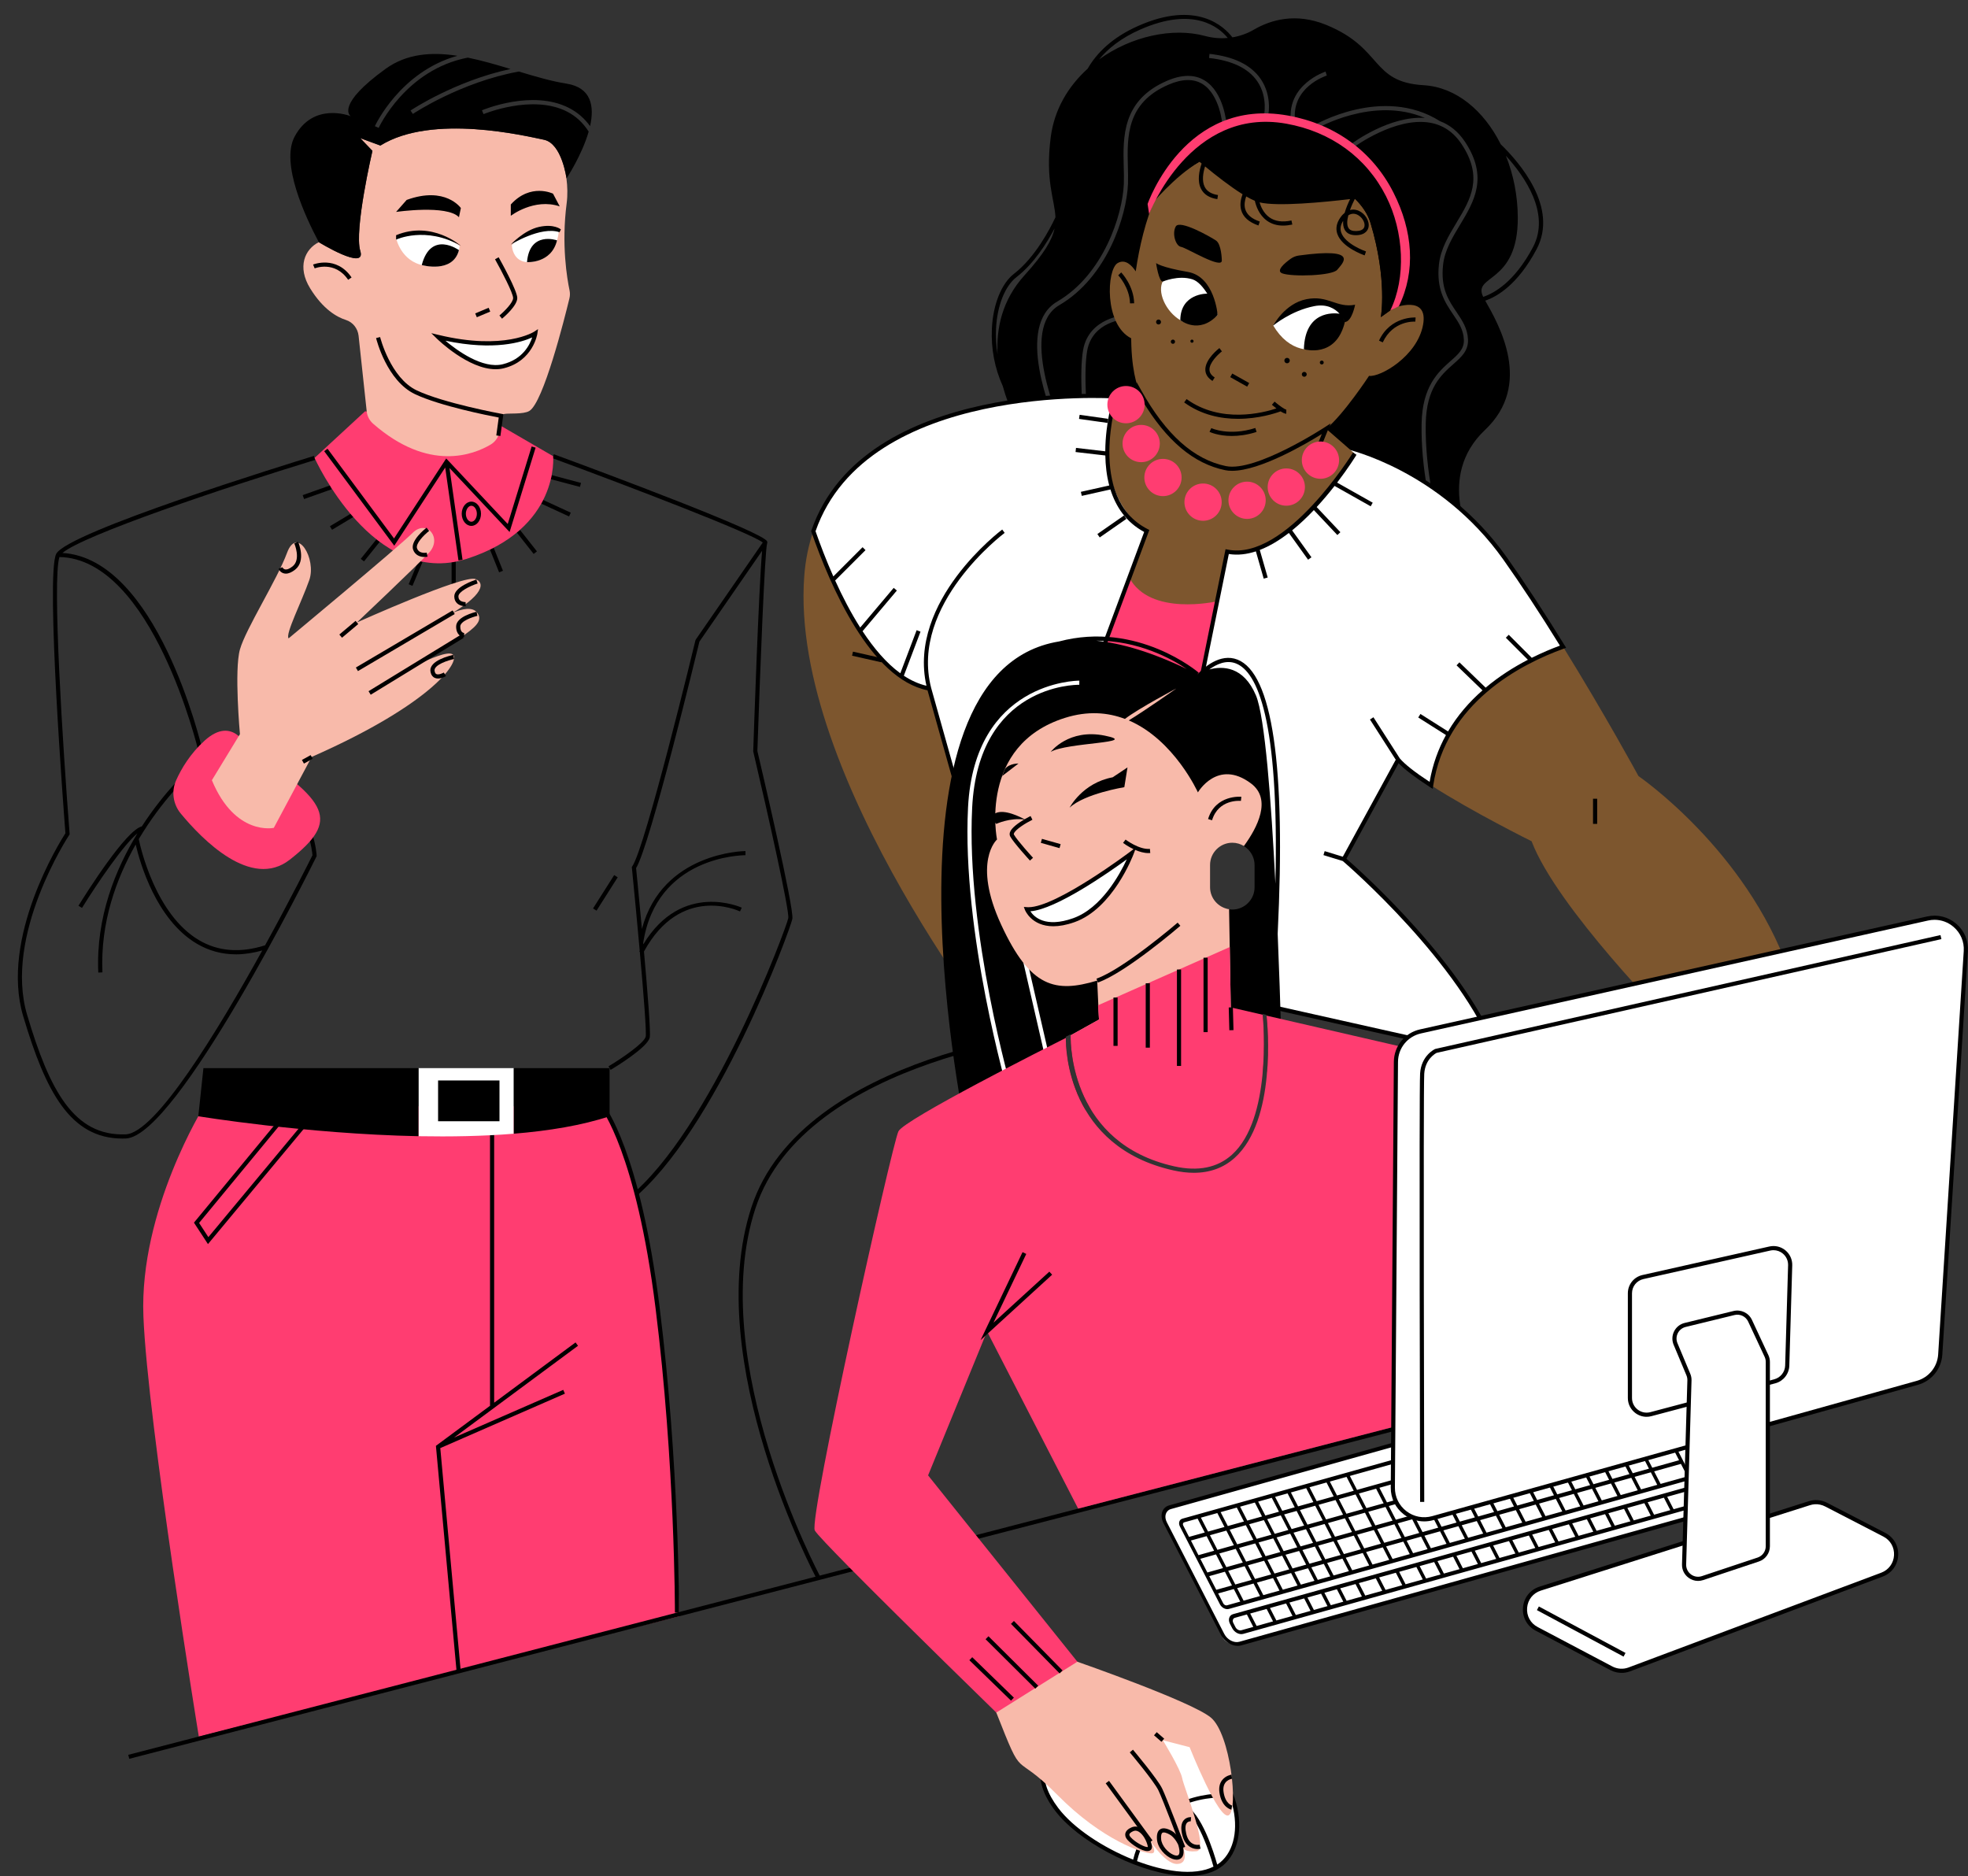 <?xml version="1.0" encoding="UTF-8" standalone="no"?><svg xmlns="http://www.w3.org/2000/svg" xmlns:xlink="http://www.w3.org/1999/xlink" fill="#000000" height="452.4" preserveAspectRatio="xMidYMid meet" version="1" viewBox="-4.3 -3.6 474.6 452.4" width="474.6" zoomAndPan="magnify"><rect x="-4.3" y="-3.6" width="474.6" height="452.4" fill="#333333" stroke="none"/><defs><clipPath id="a"><path d="M 247 329 L 415 329 L 415 448.789 L 247 448.789 Z M 247 329"/></clipPath><clipPath id="b"><path d="M 246 327 L 411 327 L 411 448.789 L 246 448.789 Z M 246 327"/></clipPath><clipPath id="c"><path d="M 331 217 L 470.289 217 L 470.289 364 L 331 364 Z M 331 217"/></clipPath></defs><g><g id="change1_1"><path d="M 128.773 110.984 L 135.816 112.852 L 135.562 113.816 L 128.52 111.949 Z M 96.664 131.559 L 97.586 131.945 L 95.172 137.676 L 94.25 137.289 Z M 86.492 126.445 L 87.27 127.07 L 83.484 131.781 L 82.703 131.156 Z M 80.664 120.055 L 81.18 120.91 L 75.777 124.156 L 75.262 123.297 Z M 68.699 115.797 L 75.352 113.441 L 75.688 114.387 L 69.031 116.742 Z M 104.605 131.238 L 105.605 131.238 L 105.605 137.48 L 104.605 137.48 Z M 126.672 116.953 L 133.352 120.027 L 132.934 120.938 L 126.254 117.863 Z M 114.77 128.523 L 116.992 134.039 L 116.066 134.414 L 113.844 128.898 Z M 121.113 124.191 L 125.188 129.363 L 124.402 129.984 L 120.328 124.809 Z M 144.664 207.957 L 139.559 216 L 138.715 215.465 L 143.82 207.422 Z M 186.785 217.973 C 186.414 220.148 168.539 269.195 147.875 285.934 L 147.246 285.156 C 167.254 268.949 185.449 219.879 185.801 217.805 C 186.109 216.004 180.922 192.809 177.359 177.66 L 177.344 177.598 L 177.348 177.527 C 177.492 173.121 178.676 138.402 179.488 129.219 L 164.367 151.125 C 163.633 154.16 152.516 200.129 149.098 205.734 C 149.273 207.52 149.867 213.527 150.504 220.41 C 155.406 201.859 175.25 201.629 175.473 201.629 C 175.473 201.629 175.473 201.629 175.477 201.629 L 175.473 202.629 C 174.598 202.629 154.004 202.879 150.812 223.797 C 150.824 223.898 150.832 224.008 150.844 224.109 C 160.148 208.742 174.434 215.211 174.582 215.281 L 174.156 216.188 C 173.57 215.91 159.805 209.719 151 225.852 C 151.871 235.613 152.652 245.402 152.391 246.59 C 151.848 249.027 143.871 253.855 142.961 254.398 L 142.449 253.539 C 145.734 251.574 151.074 247.895 151.414 246.375 C 151.633 245.387 150.93 236.328 149.996 225.902 L 149.863 225.836 C 149.902 225.766 149.938 225.707 149.973 225.641 C 149.375 218.93 148.684 211.68 148.086 205.66 L 148.066 205.48 L 148.172 205.328 C 151.398 200.59 163.297 151.301 163.414 150.801 L 163.488 150.637 L 179.645 127.23 C 177.125 125.086 148.211 113.984 128.922 106.879 L 129.266 105.941 C 141.09 110.297 179.742 124.684 180.699 126.953 C 180.77 127.121 180.77 127.297 180.699 127.453 C 180.156 128.93 178.996 158.164 178.348 177.496 C 179.328 181.672 187.227 215.406 186.785 217.973 Z M 59.629 224.355 C 53.652 226.262 48.27 225.84 43.629 223.078 C 33.238 216.902 29.605 200.887 29.164 198.754 C 34.762 189.332 41.125 183.379 42.07 182.52 C 51.301 181.684 58.566 183.516 63.672 187.945 C 70.105 193.527 70.965 201.543 71.055 202.637 C 70.469 203.812 65.836 213.07 59.629 224.355 Z M 64.34 187.199 C 58.988 182.551 51.41 180.641 41.812 181.535 L 41.652 181.551 L 41.531 181.66 C 41.414 181.762 35.559 186.953 29.898 195.688 C 26.078 196.578 16.547 211.703 14.625 214.816 L 15.477 215.34 C 19.285 209.184 25.613 199.965 28.844 197.359 C 23.578 205.949 18.805 217.566 19.402 230.93 L 20.402 230.887 C 19.863 218.844 23.773 208.242 28.422 200.043 C 29.438 204.406 33.324 218.113 43.113 223.938 C 46.023 225.668 49.203 226.535 52.613 226.535 C 54.645 226.535 56.762 226.211 58.949 225.598 C 48.219 245.012 33.203 269.664 26.012 269.941 C 13.492 270.438 7.648 259.289 2.254 241.176 C -3.484 221.91 12.242 197.977 12.402 197.738 L 12.5 197.594 L 12.484 197.422 C 10.844 176.41 8.27 136.027 10.035 130.723 C 32.457 131.18 43.477 177.191 43.586 177.66 L 44.559 177.434 C 44.109 175.512 33.473 131.09 10.758 129.742 C 15.895 125.422 49.258 114.18 71.707 107.301 L 71.414 106.344 C 65.324 108.211 11.816 124.738 9.242 129.992 C 6.699 135.176 11.141 193.031 11.477 197.328 C 10.145 199.395 -4.336 222.547 1.297 241.461 C 6.707 259.641 12.641 270.957 25.219 270.957 C 25.492 270.957 25.77 270.949 26.047 270.941 C 38.457 270.465 70.645 205.715 72.012 202.961 L 72.066 202.844 L 72.062 202.715 C 72.043 202.34 71.543 193.461 64.34 187.199" fill="#000000"/></g><g id="change2_1"><path d="M 83.73 95.59 L 71.562 106.824 C 71.562 106.824 85.691 138.398 108.242 131.164 C 130.797 123.93 129.094 106.41 129.094 106.41 L 116.227 98.934 Z M 55.391 176.781 C 55.391 176.781 51.945 168.738 45.051 174.992 C 41.527 178.191 39.406 181.809 38.172 184.578 C 36.992 187.23 37.43 190.316 39.273 192.559 C 44.469 198.863 56.293 210.965 65.574 203.715 C 77.828 194.141 74.922 189.801 55.391 176.781 Z M 140.922 263.164 C 157.605 281.887 159.484 386.16 159.484 386.16 L 43.645 415.16 C 43.645 415.16 31.305 339.418 30.285 313.828 C 29.266 288.238 44.922 263.164 44.922 263.164 L 140.922 263.164" fill="#ff3d71"/></g><g id="change3_1"><path d="M 61.73 196.035 L 70.863 178.93 C 100.426 165.906 107.18 155.441 104.754 154.137 C 102.328 152.832 88.883 160.676 88.883 160.676 C 107.93 149.641 113.066 147.152 110.77 144.145 C 108.477 141.133 100.668 146.504 100.668 146.504 C 111.902 140.758 113.094 137.121 110.371 136.035 C 107.539 134.906 81.773 146.504 81.773 146.504 C 81.773 146.504 95.816 133.227 99.137 129.711 C 102.453 126.191 98.625 121.48 95.18 124.93 C 91.73 128.375 65.305 150.332 65.305 150.332 C 64.414 149.441 68.496 141.398 70.285 136.289 C 72.074 131.184 67.348 123.141 64.922 129.711 C 62.496 136.277 54.965 148.035 53.562 153.016 C 52.156 157.992 53.562 173.441 53.562 173.441 L 46.797 184.547 C 52.414 198.078 61.73 196.035 61.73 196.035 Z M 133.016 68.371 C 131.848 73.219 126.746 93.512 123.336 95.512 C 121.906 96.359 118.324 96.008 117.305 96.227 C 115.547 96.605 116.508 98.789 116.156 100.57 C 115.914 101.828 115.145 102.93 114.047 103.59 C 109.957 106.027 99.145 110.328 85.695 98.59 C 84.824 97.828 84.258 96.77 84.137 95.617 L 82.176 77.367 C 81.984 75.609 80.797 74.09 79.117 73.559 C 76.887 72.848 73.605 70.961 70.516 65.969 C 67.285 60.738 69.234 56.469 72.586 54.801 C 72.586 54.801 84.117 61.891 82.586 56.91 C 81.055 51.93 85.516 32.777 85.516 32.777 L 82.586 29.719 L 87.434 31.5 C 99.945 23.719 122.535 29.211 126.875 30.098 C 131.227 30.988 132.316 39.438 132.316 39.438 L 132.305 39.449 C 132.555 41.398 132.617 43.398 132.355 45.43 C 131.047 55.461 132.477 63.68 133.047 66.391 C 133.188 67.051 133.176 67.719 133.016 68.371" fill="#f8baaa"/></g><g id="change4_1"><path d="M 124.797 76.801 C 124.797 76.801 117.605 81.566 101.348 77.652 C 101.348 77.652 110.285 86.418 117.094 84.715 C 123.902 83.016 124.797 76.801 124.797 76.801 Z M 106.539 55.672 C 106.539 55.672 99.855 50.691 91.223 53.801 C 91.223 53.801 92.324 59.469 98.031 60.441 C 106.539 61.887 106.539 55.672 106.539 55.672 Z M 124.797 59.418 C 119.223 60.695 119.137 55.504 119.137 55.504 C 123.477 50.227 130.453 52.016 130.453 52.016 C 130.453 52.016 130.371 58.141 124.797 59.418" fill="#ffffff"/></g><g id="change1_2"><path d="M 103.25 159.434 L 102.734 158.574 C 102.438 158.75 101.477 159.199 100.945 158.953 C 100.859 158.914 100.602 158.793 100.5 158.188 C 100.254 156.699 103.91 155.586 105.211 155.312 L 105.004 154.332 C 104.395 154.461 99.066 155.66 99.516 158.352 C 99.672 159.285 100.152 159.688 100.527 159.859 C 100.781 159.977 101.055 160.023 101.324 160.023 C 102.23 160.023 103.125 159.508 103.25 159.434 Z M 107.637 149.035 C 107.598 149.035 106.699 149.012 106.699 147.48 C 106.699 146.145 109.77 145.148 110.844 144.906 L 110.621 143.93 C 110.117 144.043 105.699 145.109 105.699 147.48 C 105.699 149.488 106.961 150.031 107.629 150.035 Z M 108.02 142.59 L 107.98 141.594 C 107.969 141.59 107.094 141.617 106.598 141.137 C 106.367 140.914 106.254 140.609 106.254 140.203 C 106.254 139.094 108.961 137.727 110.887 137.105 L 110.578 136.156 C 110.035 136.328 105.254 137.93 105.254 140.203 C 105.254 140.887 105.473 141.445 105.906 141.863 C 106.621 142.547 107.684 142.594 107.953 142.594 C 107.988 142.594 108.012 142.594 108.02 142.59 Z M 98.812 130.645 L 98.605 129.664 C 98.531 129.684 96.758 130.035 96.27 128.617 C 95.891 127.516 97.859 125.465 99.188 124.43 L 98.574 123.641 C 98.164 123.957 94.59 126.816 95.324 128.941 C 95.809 130.348 97.098 130.715 98.082 130.715 C 98.355 130.715 98.605 130.688 98.812 130.645 Z M 66.871 133.77 C 69.57 131.637 67.672 127.234 67.59 127.047 L 66.676 127.449 C 66.691 127.488 68.348 131.328 66.25 132.984 C 65.516 133.566 64.879 133.816 64.414 133.699 C 63.984 133.594 63.801 133.195 63.793 133.184 L 62.871 133.57 C 63.008 133.887 63.426 134.477 64.156 134.664 C 64.316 134.707 64.48 134.727 64.648 134.727 C 65.316 134.727 66.062 134.406 66.871 133.77 Z M 71.105 179.367 L 70.621 178.492 L 68.512 179.66 L 68.996 180.535 Z M 107.508 150.227 L 106.988 149.375 L 84.578 163.078 L 85.098 163.93 Z M 105.359 144.469 L 104.852 143.605 L 81.52 157.371 L 82.027 158.23 Z M 78.18 150.184 L 77.535 149.418 L 81.453 146.121 L 82.098 146.887 L 78.18 150.184" fill="#000000"/></g><g id="change1_3"><path d="M 154.781 311.707 C 150.055 273.883 141.664 263.277 141.309 262.848 L 140.535 263.48 C 140.621 263.586 149.098 274.293 153.789 311.832 C 158.496 349.477 158.461 384.914 158.461 385.27 L 159.461 385.27 C 159.461 384.918 159.496 349.422 154.781 311.707 Z M 64.855 265.684 L 43.715 291.305 L 45.949 294.727 L 67.926 268.309 Z M 64.734 264.262 L 69.324 268.188 L 45.852 296.406 L 42.473 291.234 Z M 135.094 320.926 L 105.195 343.062 L 131.531 331.559 L 131.934 332.473 L 101.879 345.605 L 106.812 399.426 L 105.816 399.52 L 100.824 345.059 L 113.871 335.398 L 113.871 269.973 L 114.871 269.973 L 114.871 334.656 L 134.496 320.121 L 135.094 320.926" fill="#000000"/></g><g id="change4_2"><path d="M 119.605 253.969 L 119.605 269.789 C 112.176 270.398 104.336 270.527 96.625 270.391 L 96.625 253.969 L 119.605 253.969" fill="#ffffff"/></g><g id="change1_4"><path d="M 116.156 256.949 L 101.348 256.949 L 101.348 266.781 L 116.156 266.781 Z M 119.605 253.969 L 119.605 269.789 C 128.117 269.09 136.086 267.777 142.707 265.578 L 142.707 253.969 Z M 44.758 253.969 L 96.625 253.969 L 96.625 270.391 C 69.258 269.828 43.527 265.578 43.527 265.578 L 44.758 253.969" fill="#000000"/></g><g id="change1_5"><path d="M 110.699 120.289 C 110.699 119.246 110.094 118.363 109.375 118.363 C 108.656 118.363 108.047 119.246 108.047 120.289 C 108.047 121.336 108.656 122.215 109.375 122.215 C 110.094 122.215 110.699 121.336 110.699 120.289 Z M 111.699 120.289 C 111.699 121.902 110.656 123.215 109.375 123.215 C 108.094 123.215 107.047 121.902 107.047 120.289 C 107.047 118.68 108.094 117.363 109.375 117.363 C 110.656 117.363 111.699 118.68 111.699 120.289 Z M 124.867 104.352 L 118.594 124.695 L 104.094 109.254 L 107.246 131.398 L 106.258 131.539 L 103.066 109.145 L 90.781 127.996 L 73.883 105.203 L 74.688 104.609 L 90.727 126.246 L 103.305 106.953 L 118.145 122.758 L 123.914 104.059 L 124.867 104.352" fill="#000000"/></g><g id="change1_6"><path d="M 137.664 28.129 C 136.035 33.816 132.316 39.438 132.316 39.438 C 132.316 39.438 131.227 30.988 126.875 30.098 C 122.535 29.211 99.945 23.719 87.434 31.5 L 82.586 29.719 L 85.516 32.777 C 85.516 32.777 81.055 51.93 82.586 56.91 C 84.117 61.891 72.586 54.801 72.586 54.801 C 69.355 48.738 63.297 35.762 66.758 29.328 C 71.215 21.027 79.777 24.23 80.266 24.418 C 79.965 24.199 76.875 21.539 88.707 12.988 C 93.812 9.309 99.785 8.906 106.004 9.852 C 92.168 13.711 86.176 26.668 86.105 26.832 L 87.02 27.238 C 87.094 27.078 93.543 13.164 108.52 10.297 C 111.934 10.988 115.398 12.008 118.809 13.039 C 105.418 15.918 94.855 22.945 94.707 23.047 L 95.266 23.875 C 95.422 23.77 106.805 16.195 120.824 13.648 C 124.809 14.855 128.695 15.996 132.316 16.57 C 138.336 17.52 139.07 22.039 138.004 26.812 C 136.637 24.922 134.922 23.445 132.867 22.402 C 124.109 17.953 112.414 22.793 111.922 23 L 112.309 23.922 C 112.426 23.871 124.07 19.055 132.414 23.293 C 134.57 24.387 136.312 26.02 137.664 28.129 Z M 103.121 78.562 C 105.871 80.883 112.074 85.449 116.973 84.23 C 121.773 83.031 123.477 79.531 124.043 77.766 C 121.637 78.871 114.969 81.047 103.121 78.562 Z M 115.234 85.438 C 108.652 85.438 101.336 78.34 101 78.008 L 99.707 76.742 L 101.465 77.164 C 117.324 80.984 124.449 76.43 124.52 76.383 L 125.449 75.77 L 125.289 76.871 C 125.281 76.938 124.27 83.438 117.215 85.199 C 116.566 85.363 115.906 85.438 115.234 85.438 Z M 110.691 72.902 L 110.305 71.98 L 113.539 70.617 L 113.926 71.539 Z M 116.773 73.25 L 116.137 72.48 C 117.414 71.418 119.445 69.336 119.445 68.27 C 119.445 67.125 116.77 61.934 115.082 58.926 L 115.953 58.438 C 116.414 59.258 120.445 66.488 120.445 68.27 C 120.445 70.152 117.148 72.938 116.773 73.25 Z M 116.379 101.539 L 115.387 101.406 L 115.973 97.086 C 113.449 96.605 101.785 94.297 95.773 91.445 C 88.996 88.23 86.5 78.34 86.395 77.922 L 87.367 77.68 C 87.391 77.781 89.859 87.531 96.203 90.543 C 102.703 93.625 116.48 96.164 116.621 96.188 L 117.09 96.273 Z M 79.66 63.871 C 76.438 59.156 71.633 61.098 71.586 61.117 L 71.199 60.195 C 71.254 60.176 76.809 57.926 80.484 63.305 Z M 129.066 43.102 L 130.684 46.168 C 124.496 44.098 118.883 48.441 118.883 48.441 L 118.883 45.715 C 123.645 40.441 129.066 43.102 129.066 43.102 Z M 106.379 48.781 C 103.496 45.715 91.223 47.504 91.223 47.504 L 93.773 44.609 C 103.137 41.207 106.84 46.566 106.84 46.566 Z M 97.41 60.312 C 99.641 51.844 106.379 56.719 106.379 56.719 C 104.902 62.445 97.41 60.312 97.41 60.312 Z M 91.223 54.184 L 91.223 53.121 C 99.906 49.508 106.84 55.672 106.84 55.672 C 98.328 50.816 91.223 54.184 91.223 54.184 Z M 130.965 51.723 C 130.965 51.723 129.348 50.312 125.688 51.121 C 122.031 51.93 118.883 55.375 118.883 55.375 C 118.883 55.375 126.113 50.863 130.625 52.398 Z M 122.793 59.605 C 123.434 52.012 130.035 54.363 130.035 54.363 C 128.637 60.035 122.793 59.605 122.793 59.605" fill="#000000"/></g><g id="change5_1"><path d="M 219.777 162.43 C 205.926 159.961 196.105 136.738 191.848 124.5 C 190.695 127.801 189.938 131.43 189.645 135.418 C 186.074 183.93 239.336 250.059 239.336 250.059 L 243.965 248.539 Z M 427.145 230.629 L 398.758 243.16 C 398.758 243.16 371.176 215.359 365.055 199.262 C 365.055 199.262 350.645 192.121 340.836 185.789 C 343.824 165.969 361.145 156.5 372.637 152.352 C 382.785 168.75 390.836 183.551 390.836 183.551 C 390.836 183.551 416.727 201.25 427.145 230.629" fill="#7d562e"/></g><g id="change1_7"><path d="M 365.375 56.035 C 360.93 64.414 356 67.117 353.383 67.988 C 350.73 62.559 361.812 65.031 361.73 48.832 C 361.703 43.574 360.672 38.48 358.855 33.953 C 363.43 38.977 369.672 47.938 365.375 56.035 Z M 308.008 25.473 L 307.012 25.586 C 306.031 16.75 315.273 13.695 315.367 13.664 L 315.672 14.617 C 315.32 14.73 307.117 17.461 308.008 25.473 Z M 301.422 24.922 L 300.453 24.668 C 300.465 24.621 301.625 19.945 298.883 15.973 C 296.742 12.879 292.836 10.996 287.273 10.383 L 287.383 9.391 C 293.254 10.035 297.398 12.062 299.711 15.418 C 302.711 19.77 301.477 24.711 301.422 24.922 Z M 260.758 10.727 C 262.902 8.109 266.055 5.566 270.656 3.535 C 283.508 -2.133 289.641 2.93 291.777 5.551 C 289.977 5.715 288.145 5.57 286.355 5.086 C 278.469 2.938 268.449 5.164 260.758 10.727 Z M 242.746 62.816 C 237.301 68.828 235.938 75.711 236.273 81.848 C 235.934 79.836 235.805 77.773 235.898 75.707 C 236.156 70.152 238.055 65.363 240.844 63.215 C 245.055 59.973 248.215 54.895 250.02 51.48 C 249.414 54.316 247.477 57.594 242.746 62.816 Z M 357.617 31.195 C 353.578 23.117 346.895 17.418 339.031 16.949 C 326.152 16.184 329.309 8.016 315.52 2.398 C 308.133 -0.613 302.09 1.215 298.07 3.559 C 296.453 4.504 294.703 5.109 292.902 5.41 C 290.906 2.793 284.289 -3.57 270.254 2.621 C 263.816 5.461 260.109 9.285 257.996 12.965 C 253.352 17.168 249.957 22.762 249.094 29.461 C 247.723 40.066 250.059 44.496 250.23 48.801 C 248.898 51.633 245.301 58.52 240.234 62.422 C 237.219 64.746 235.172 69.82 234.902 75.664 C 234.676 80.543 235.605 85.281 237.535 89.516 C 239.047 95.078 241.309 98.906 241.309 98.906 L 251.477 101.516 C 248.875 95.656 240.617 74.977 250.672 69.113 C 261.824 62.609 266.434 48.219 266.723 40.676 C 266.77 39.398 266.734 38.039 266.695 36.598 C 266.516 29.461 266.285 20.574 277.109 15.895 C 280.695 14.344 283.746 14.305 286.172 15.777 C 290.898 18.648 291.48 26.176 291.504 26.492 L 290.508 26.566 C 290.504 26.492 289.934 19.23 285.648 16.633 C 283.52 15.34 280.777 15.398 277.504 16.812 C 267.301 21.227 267.512 29.379 267.695 36.574 C 267.734 38.027 267.77 39.402 267.723 40.715 C 267.426 48.469 262.672 63.27 251.176 69.977 C 241.508 75.617 250.746 97.465 252.723 101.836 L 257.422 103.043 C 256.801 96.961 255.934 86.207 256.898 80.805 C 258.312 72.871 267.109 72.375 267.195 72.371 L 267.242 73.367 C 266.914 73.387 259.156 73.84 257.883 80.98 C 256.934 86.305 257.848 97.34 258.457 103.309 L 342.289 124.82 C 340.973 120.25 338.32 109.586 338.531 98.516 C 338.703 89.488 342.629 86.02 345.492 83.484 C 347.422 81.781 348.812 80.551 348.723 78.312 C 348.621 75.895 347.465 74.191 346.129 72.215 C 344.207 69.375 342.027 66.16 342.723 60.074 C 343.145 56.402 345.062 53.219 346.922 50.137 C 350.312 44.516 353.516 39.203 348.164 31.141 C 346.262 28.27 343.699 26.535 340.551 25.988 C 332.188 24.535 322.285 31.828 322.188 31.902 L 321.59 31.102 C 321.984 30.805 330.918 24.238 339.336 24.848 C 326.781 19.469 313.184 27.426 313.035 27.516 L 312.523 26.656 C 312.688 26.559 329.141 16.898 342.973 25.621 C 345.383 26.531 347.406 28.191 349 30.59 C 354.695 39.18 351.18 45.012 347.777 50.652 C 345.977 53.641 344.113 56.734 343.719 60.188 C 343.062 65.906 345.043 68.828 346.957 71.652 C 348.32 73.668 349.609 75.57 349.723 78.27 C 349.832 80.984 348.129 82.492 346.156 84.234 C 343.277 86.781 339.695 89.945 339.531 98.535 C 339.312 109.973 342.191 120.977 343.414 125.109 L 350.754 126.992 C 350.754 126.992 341.816 111.418 353.816 100.086 C 365.43 89.121 357.211 74.77 353.879 68.902 C 356.738 67.926 361.727 65.043 366.258 56.504 C 371.602 46.434 362.152 35.578 357.617 31.195" fill="#000000"/></g><g id="change4_3"><path d="M 357.137 251.5 L 290.355 236.527 L 300.508 212.27 C 300.508 212.27 304.117 191.738 295.008 191.539 C 290.672 191.438 284.883 195.848 283.348 206.016 C 281.664 217.191 284.457 234.23 284.457 234.23 L 247.355 247.422 L 243.965 248.539 L 219.777 162.43 C 205.926 159.961 196.105 136.738 191.848 124.5 C 204.508 87.711 264.707 92.012 264.707 92.012 L 320.598 104.23 C 320.598 104.23 343.098 109.121 358.664 131.078 C 363.395 137.75 368.215 145.199 372.637 152.352 C 361.145 156.5 343.824 165.969 340.836 185.789 C 337.273 183.488 334.316 181.289 332.875 179.59 L 319.773 203.59 C 319.773 203.59 348.707 228.172 357.137 251.5" fill="#ffffff"/></g><g id="change2_2"><path d="M 280.668 190.184 L 252.711 177.715 L 268.023 135.668 L 289.098 141.418 L 280.668 190.184" fill="#ff3d71"/></g><g id="change1_8"><path d="M 319.531 202.992 L 315.156 201.648 L 314.863 202.605 L 319.527 204.035 C 321.012 205.312 347.867 228.641 356.348 250.809 L 291.047 236.172 L 300.969 212.461 L 300.996 212.355 C 301.102 211.781 303.422 198.246 299.16 193.055 C 298.094 191.754 296.699 191.078 295.02 191.039 C 290.098 190.957 284.352 196.008 282.855 205.938 C 281.32 216.098 283.488 231.215 283.898 233.898 L 247.199 246.945 L 244.305 247.898 L 220.258 162.297 C 215.051 142.137 237.758 125.07 237.984 124.902 L 237.395 124.098 C 237.16 124.27 214.512 141.301 219.121 161.77 C 217.227 161.324 215.406 160.492 213.668 159.344 L 217.688 148.723 L 216.754 148.367 L 212.82 158.758 C 209.457 156.305 206.41 152.707 203.715 148.609 L 211.984 138.805 L 211.223 138.16 L 203.148 147.73 C 200.867 144.145 198.848 140.227 197.105 136.383 L 204.426 129.062 L 203.719 128.355 L 196.668 135.406 C 194.941 131.512 193.504 127.73 192.375 124.5 C 204.891 88.672 264.07 92.469 264.602 92.496 L 320.488 104.719 C 320.715 104.766 342.988 109.832 358.258 131.367 C 362.41 137.227 366.996 144.195 371.887 152.09 C 369.832 152.852 367.52 153.82 365.102 155.027 L 359.551 149.473 L 358.844 150.18 L 364.164 155.5 C 360.797 157.246 357.27 159.461 353.98 162.223 L 347.652 156.121 L 346.961 156.844 L 353.215 162.875 C 350.07 165.625 347.188 168.906 344.906 172.785 L 338.254 168.57 L 337.719 169.414 L 344.406 173.652 C 342.574 176.977 341.191 180.723 340.465 184.949 C 336.902 182.613 334.484 180.711 333.273 179.281 L 326.918 169.363 L 326.078 169.902 L 332.297 179.609 Z M 340.562 186.211 L 341.215 186.629 L 341.328 185.863 C 344.34 165.918 362.344 156.598 372.805 152.82 L 373.387 152.609 L 373.062 152.086 C 368.035 143.957 363.328 136.793 359.074 130.789 C 343.57 108.926 320.93 103.789 320.703 103.742 L 264.742 91.512 C 264.137 91.469 204.012 87.609 191.371 124.336 L 191.316 124.5 L 191.375 124.664 C 195.941 137.789 205.629 160.105 219.379 162.863 L 243.625 249.18 L 247.523 247.891 L 285.016 234.559 L 284.949 234.148 C 284.922 233.98 282.188 217.062 283.844 206.09 C 285.254 196.73 290.531 191.938 294.996 192.039 C 296.391 192.07 297.5 192.609 298.387 193.691 C 302.23 198.367 300.18 211.188 300.023 212.129 L 289.664 236.887 L 357.914 252.188 L 357.605 251.328 C 349.695 229.441 323.555 206.215 320.406 203.477 L 332.98 180.445 C 334.441 181.965 336.988 183.898 340.562 186.211" fill="#000000"/></g><g id="change5_2"><path d="M 338.875 74.777 C 337.477 82.309 328.535 87.418 325.855 87.039 C 325.855 87.039 319.734 96.359 315.516 99.801 L 322.41 105.805 C 322.41 105.805 306.195 131.84 291.645 129.418 L 289.098 141.418 C 289.098 141.418 273.008 145.121 268.023 135.668 L 272.246 124.438 C 272.246 124.438 257.816 116.91 264.707 92.012 L 270.457 90.738 C 270.457 90.738 268.797 87.289 268.535 79.762 C 268.535 79.762 268.504 79.113 268.492 77.98 C 261.938 74.648 262.582 61.383 265.223 59.844 C 267.07 58.766 268.637 60.383 269.59 61.836 C 270.441 56.02 271.926 49.551 274.496 43.68 L 274.496 44.27 C 274.496 44.27 279.645 38.012 286.023 34.82 C 292.414 31.629 322.156 36.609 326.246 50.27 C 330.324 63.93 328.707 72.871 328.707 72.871 L 331.734 70.699 C 331.734 70.699 340.285 67.25 338.875 74.777" fill="#7d562e"/></g><g id="change4_4"><path d="M 289.348 72.355 C 289.348 72.355 287.18 61.375 278.883 62.523 C 270.582 63.676 280.027 80.734 289.348 72.355 Z M 302.754 74.906 C 302.754 74.906 309.645 65.078 317.434 70.566 C 325.223 76.055 310.414 87.801 302.754 74.906" fill="#ffffff"/></g><g id="change1_9"><path d="M 322.945 48.133 C 324.09 48.621 324.949 49.98 324.754 50.98 C 324.578 51.891 323.562 52.102 322.746 52.117 C 321.793 52.133 321.191 51.883 320.879 51.348 C 320.465 50.645 320.551 49.523 320.859 48.324 C 321.52 47.898 322.23 47.828 322.945 48.133 Z M 291.008 26.527 C 283.008 29.43 277.836 36.051 274.496 43.68 L 273.137 45.992 C 273.137 45.992 278.941 38.879 284.961 35.398 C 285.125 35.539 285.301 35.688 285.48 35.836 C 284.887 37.582 284.387 40.035 285.332 41.918 C 286.02 43.285 287.344 44.129 289.273 44.422 L 289.426 43.434 C 287.836 43.191 286.758 42.531 286.227 41.469 C 285.5 40.023 285.832 38.062 286.312 36.527 C 288.895 38.66 292.363 41.387 295.352 43.238 C 294.906 44.422 294.664 45.766 295.016 47.047 C 295.48 48.738 296.887 49.992 299.188 50.773 L 299.508 49.824 C 297.539 49.16 296.355 48.137 295.98 46.781 C 295.711 45.801 295.887 44.738 296.23 43.766 C 296.977 44.199 297.68 44.559 298.316 44.824 C 298.582 46.023 299.309 48.211 301.195 49.594 C 302.297 50.395 303.617 50.801 305.141 50.801 C 305.836 50.801 306.574 50.715 307.355 50.547 L 307.145 49.566 C 304.961 50.043 303.152 49.781 301.793 48.789 C 300.445 47.809 299.777 46.293 299.453 45.203 C 303.766 46.254 314.988 45.156 321.285 44.41 C 320.852 45.305 320.328 46.492 319.98 47.723 C 319.637 47.996 319.289 48.363 318.953 48.844 C 318.027 50.152 317.77 51.469 318.188 52.75 C 319.266 56.074 324.574 57.906 324.801 57.98 L 325.121 57.035 C 325.07 57.016 320.062 55.285 319.137 52.441 C 318.84 51.531 318.996 50.613 319.617 49.645 C 319.559 50.477 319.656 51.246 320.016 51.855 C 320.523 52.719 321.434 53.137 322.766 53.117 C 325.113 53.07 325.625 51.742 325.734 51.176 C 326.023 49.703 324.926 47.891 323.336 47.215 C 322.926 47.035 322.152 46.812 321.254 47.055 C 321.613 46.051 322.062 45.078 322.449 44.328 C 324.242 46.086 325.586 48.062 326.246 50.27 C 330.324 63.93 328.707 72.871 328.707 72.871 L 331.734 70.699 C 343.605 44.777 315.645 17.59 291.008 26.527" fill="#000000"/></g><g id="change1_10"><path d="M 298.734 100.562 L 298.434 99.609 C 292.086 101.633 287.863 99.656 287.82 99.637 L 287.387 100.535 C 287.508 100.598 289.484 101.531 292.77 101.531 C 294.441 101.531 296.457 101.289 298.734 100.562 Z M 208.469 155.137 L 201.402 153.543 L 201.184 154.52 L 208.25 156.113 Z M 380.871 189.016 L 379.871 189.016 L 379.871 195.078 L 380.871 195.078 Z M 314.469 101.062 L 312.621 105.617 L 313.551 105.992 L 316.586 98.504 L 315.242 99.383 C 315.078 99.492 298.555 110.27 291.363 108.801 C 283.59 107.211 276.891 101.223 270.891 90.492 L 269.773 88.492 L 270.355 95.715 L 271.352 95.633 L 271.133 92.906 C 277.004 102.699 283.57 108.227 291.164 109.781 C 291.68 109.887 292.234 109.938 292.824 109.934 C 299.59 109.934 310.648 103.438 314.469 101.062 Z M 283.156 78.289 C 282.945 78.289 282.773 78.461 282.773 78.676 C 282.773 78.887 282.945 79.055 283.156 79.055 C 283.367 79.055 283.539 78.887 283.539 78.676 C 283.539 78.461 283.367 78.289 283.156 78.289 Z M 278.562 78.289 C 278.277 78.289 278.051 78.52 278.051 78.801 C 278.051 79.082 278.277 79.312 278.562 79.312 C 278.844 79.312 279.07 79.082 279.07 78.801 C 279.07 78.52 278.844 78.289 278.562 78.289 Z M 275.094 73.453 C 274.762 73.453 274.496 73.723 274.496 74.051 C 274.496 74.379 274.762 74.648 275.094 74.648 C 275.422 74.648 275.688 74.379 275.688 74.051 C 275.688 73.723 275.422 73.453 275.094 73.453 Z M 314.457 83.348 C 314.195 83.348 313.988 83.559 313.988 83.82 C 313.988 84.078 314.195 84.289 314.457 84.289 C 314.715 84.289 314.926 84.078 314.926 83.82 C 314.926 83.559 314.715 83.348 314.457 83.348 Z M 310.238 86.078 C 309.91 86.078 309.645 86.344 309.645 86.668 C 309.645 86.996 309.91 87.258 310.238 87.258 C 310.562 87.258 310.828 86.996 310.828 86.668 C 310.828 86.344 310.562 86.078 310.238 86.078 Z M 306.09 82.695 C 305.727 82.695 305.434 82.988 305.434 83.348 C 305.434 83.711 305.727 84.004 306.09 84.004 C 306.449 84.004 306.742 83.711 306.742 83.348 C 306.742 82.988 306.449 82.695 306.09 82.695 Z M 290.348 59.121 C 290.348 59.121 290.285 55.289 288.945 54.398 C 287.605 53.504 280.199 49.289 279.242 51.016 C 278.285 52.738 279.242 55.738 280.52 55.93 C 281.797 56.121 290.633 61.574 290.348 59.121 Z M 308.949 58.016 C 308.23 58.113 307.551 58.379 306.961 58.801 C 305.559 59.812 303.262 61.719 304.957 62.332 C 307.309 63.184 317.008 62.93 318.199 61.441 C 319.363 59.984 323.949 55.965 308.949 58.016 Z M 269.211 69.535 C 269.121 65.305 266.215 62.223 266.094 62.094 L 265.371 62.785 C 265.398 62.816 268.129 65.711 268.211 69.555 Z M 337.016 73.961 L 337.086 72.961 C 337.023 72.953 331.008 72.602 328.258 78.539 L 329.164 78.961 C 331.621 73.66 336.793 73.938 337.016 73.961 Z M 305.902 95.176 C 305.566 95.156 304.273 94.277 303.078 93.25 L 302.43 94.012 C 302.688 94.234 303.086 94.562 303.52 94.891 C 300.336 95.949 290.109 98.613 281.855 92.633 L 281.27 93.441 C 285.477 96.492 290.16 97.398 294.242 97.398 C 299.238 97.398 303.316 96.047 304.527 95.598 C 305.059 95.93 305.559 96.176 305.902 96.176 Z M 296.957 88.77 L 292.871 86.473 L 292.379 87.344 L 296.465 89.641 Z M 288.637 87.422 C 287.82 86.902 287.406 86.305 287.375 85.594 C 287.301 83.867 289.516 81.789 290.375 81.133 L 289.77 80.336 C 289.625 80.445 286.266 83.035 286.379 85.637 C 286.422 86.688 287.004 87.57 288.102 88.266 Z M 282.156 61.973 C 275.688 60.863 274.496 59.844 274.496 59.844 C 274.496 59.844 275.156 64.344 276.105 64.305 C 276.105 64.305 279.859 62.676 283.266 63.758 C 284.613 64.188 285.844 65.629 286.844 67.207 C 286.801 67.207 280.391 67.094 280.34 73.605 C 280.34 73.605 284.816 77.207 289.348 72.355 C 289.348 72.355 288.625 63.078 282.156 61.973 Z M 322.496 69.887 C 322.496 69.887 321.73 73.973 320.027 74.055 C 320.027 74.055 319.883 73.66 319.555 73.125 L 320.027 74.055 C 317.902 82.973 310.145 80.609 310.145 80.609 C 310.414 71.344 317.266 71.836 318.746 72.051 C 317.633 70.832 315.707 69.621 312.625 70.227 C 307.008 71.332 302.754 74.906 302.754 74.906 C 302.754 74.906 305.477 69.598 310.754 68.551 C 316.027 67.504 317.988 70.738 322.496 69.887" fill="#000000"/></g><g id="change1_11"><path d="M 262.91 97.391 L 256.059 96.43 L 255.918 97.418 L 262.773 98.383 Z M 266.766 120.711 L 260.34 125.18 L 260.91 126 L 267.336 121.531 Z M 326.254 118.492 L 326.742 117.621 L 318.16 112.781 C 320.891 109.211 322.625 106.41 322.836 106.066 L 321.98 105.543 C 321.82 105.809 305.738 131.762 291.746 128.93 L 291.254 128.828 L 285.156 158.895 L 286.137 159.094 L 292.039 129.996 C 294.211 130.344 296.402 130.066 298.566 129.359 L 300.457 135.938 L 301.418 135.664 L 299.508 129.02 C 301.918 128.09 304.281 126.648 306.523 124.918 L 311.156 131.371 L 311.969 130.785 L 307.309 124.297 C 309.156 122.793 310.922 121.121 312.547 119.406 L 318.219 125.422 L 318.945 124.734 L 313.227 118.676 C 314.82 116.945 316.277 115.199 317.543 113.582 Z M 272.473 123.992 L 272.871 124.195 L 262.324 152.523 L 261.387 152.176 L 271.625 124.68 C 267.238 122.309 264.781 118.559 263.488 114.434 L 256.578 115.977 L 256.359 115.004 L 263.203 113.473 C 262.57 111.098 262.305 108.629 262.258 106.238 L 255.078 105.402 L 255.191 104.41 L 262.246 105.23 C 262.285 98.105 264.191 91.98 264.23 91.855 L 265.184 92.16 C 265.105 92.402 257.629 116.449 272.473 123.992" fill="#000000"/></g><g id="change2_3"><path d="M 271.738 93.98 C 271.738 96.461 269.727 98.473 267.242 98.473 C 264.762 98.473 262.75 96.461 262.75 93.98 C 262.75 91.496 264.762 89.484 267.242 89.484 C 269.727 89.484 271.738 91.496 271.738 93.98 Z M 275.395 103.355 C 275.395 105.84 273.387 107.852 270.902 107.852 C 268.422 107.852 266.41 105.84 266.41 103.355 C 266.41 100.875 268.422 98.863 270.902 98.863 C 273.387 98.863 275.395 100.875 275.395 103.355 Z M 280.652 111.547 C 280.652 114.027 278.641 116.039 276.16 116.039 C 273.68 116.039 271.668 114.027 271.668 111.547 C 271.668 109.062 273.68 107.055 276.16 107.055 C 278.641 107.055 280.652 109.062 280.652 111.547 Z M 318.633 107.359 C 318.633 109.844 316.621 111.855 314.141 111.855 C 311.656 111.855 309.645 109.844 309.645 107.359 C 309.645 104.879 311.656 102.867 314.141 102.867 C 316.621 102.867 318.633 104.879 318.633 107.359 Z M 310.395 113.855 C 310.395 116.336 308.383 118.348 305.902 118.348 C 303.422 118.348 301.41 116.336 301.41 113.855 C 301.41 111.371 303.422 109.359 305.902 109.359 C 308.383 109.359 310.395 111.371 310.395 113.855 Z M 300.938 117.039 C 300.938 119.52 298.926 121.531 296.445 121.531 C 293.965 121.531 291.949 119.52 291.949 117.039 C 291.949 114.559 293.965 112.547 296.445 112.547 C 298.926 112.547 300.938 114.559 300.938 117.039 Z M 285.828 112.996 C 283.348 112.996 281.336 115.008 281.336 117.488 C 281.336 119.973 283.348 121.984 285.828 121.984 C 288.309 121.984 290.32 119.973 290.32 117.488 C 290.32 115.008 288.309 112.996 285.828 112.996 Z M 333.031 70.281 L 330.992 71.23 C 334.801 63.441 334.305 52.305 329.957 43.73 C 325.211 34.371 316.672 28.156 305.91 26.227 C 282.773 22.078 272.906 47.766 272.82 48.008 L 272.453 45.59 C 272.543 45.328 281.469 19.816 306.266 24.258 C 317.656 26.301 326.703 32.895 331.738 42.824 C 336.438 52.086 337.172 61.816 333.031 70.281" fill="#ff3d71"/></g><g id="change1_12"><path d="M 434.875 314.801 L 334.664 340.77 L 256.164 361.109 L 231.734 367.438 L 201.438 375.289 L 26.875 420.527 L 26.625 419.57 L 200.625 374.469 L 231.055 366.59 L 255.707 360.199 L 334.664 339.738 L 434.625 313.828 L 434.875 314.801" fill="#000000"/></g><g id="change1_13"><path d="M 192.707 377.227 C 192.426 376.703 164.734 324.738 176.914 287.52 C 189.133 250.188 252.961 244.379 253.605 244.324 L 253.688 245.32 C 253.051 245.375 189.879 251.129 177.867 287.828 C 165.82 324.641 193.309 376.234 193.59 376.75 L 192.707 377.227" fill="#000000"/></g><g id="change1_14"><path d="M 298.582 164.098 C 295.594 157.016 290.52 156.984 287.332 157.832 C 289.043 156.586 291.414 155.465 293.762 156.391 C 298.867 158.402 304.23 169.711 303.273 209.508 C 302.27 189.496 300.746 169.23 298.582 164.098 Z M 298.25 210.371 C 298.25 213.324 295.828 215.734 292.879 215.734 C 292.617 215.734 292.359 215.715 292.109 215.672 C 289.527 215.305 285.73 213.852 285.73 211.164 L 286.414 205.203 C 286.414 202.258 289.652 198.227 292.594 198.227 C 293.613 198.227 294.859 199.934 295.68 200.441 C 296.039 200.652 296.367 200.914 296.668 201.215 C 297.648 202.191 298.25 203.531 298.25 205.004 Z M 281.895 157.727 C 273.531 153.703 266.293 151.535 260.043 150.898 C 270.195 150.844 278.199 155.242 281.895 157.727 Z M 304.883 254.141 C 304.883 254.141 304.562 239.301 303.824 221.586 C 305.805 181.016 302.551 158.777 294.125 155.461 C 289.922 153.805 285.922 157.48 284.562 158.934 C 284.492 158.969 284.457 158.992 284.457 158.992 L 284.781 158.617 C 284.617 158.473 270.023 146.055 251.074 151.09 C 205.121 158.629 228.797 269.973 228.797 269.973 L 257.453 264.008 C 252.406 255.438 252.738 246.559 252.746 246.402 L 253.902 245.801 C 253.895 245.953 253.504 255.121 258.668 263.758 L 300.199 255.113 C 300.887 247.492 300.199 240.906 300.199 240.906 L 301.121 241.141 C 301.18 241.641 301.844 247.727 301.266 254.895 L 304.883 254.141" fill="#000000"/></g><g id="change4_5"><path d="M 239.816 259.789 C 239.703 259.406 228.637 221.223 230.145 191.188 C 231.637 161.574 255.016 161.516 255.98 161.535 L 255.992 160.535 C 255.992 160.535 255.984 160.535 255.98 160.535 C 255.23 160.535 230.672 160.855 229.148 191.137 C 227.629 221.34 238.742 259.684 238.855 260.07 Z M 248.605 255.098 L 240.82 221.23 L 241.793 221.008 L 249.582 254.875 L 248.605 255.098" fill="#ffffff"/></g><g clip-path="url(#a)" id="change4_10"><path d="M 250.5 418.281 C 250.5 418.281 242.859 422.551 250.5 432.684 C 258.141 442.812 281.711 453.141 290.363 445.824 C 299.02 438.512 292.457 415.699 270.617 411.508 C 248.777 407.309 250.5 418.281 250.5 418.281 Z M 414.582 333.801 L 403.305 362.41 L 297.957 391.758 C 292.309 394.566 290.648 391.422 290.648 391.422 C 290.648 391.422 278.688 366.598 276.746 363.902 C 274.805 361.211 278.668 359.5 278.668 359.5 L 320.242 347.797 L 395.367 329.117 L 414.582 333.801" fill="#ffffff"/></g><g clip-path="url(#b)" id="change1_21"><path d="M 290.043 445.445 C 289.793 445.656 289.52 445.848 289.238 446.027 C 288.441 443.172 285.473 433.477 281.301 431.59 C 286.102 429.648 290.812 429.77 292.336 429.875 C 292.547 430.469 292.734 431.055 292.887 431.629 C 294.395 437.391 293.305 442.688 290.043 445.445 Z M 279.445 447.633 C 276.434 447.297 273.16 446.43 269.902 445.203 C 271.625 438.211 275.613 434.359 279.801 432.266 C 279.828 432.266 279.855 432.266 279.887 432.266 C 283.648 432.266 287.152 442.188 288.34 446.531 C 286.086 447.652 283.062 448.039 279.445 447.633 Z M 250.898 432.383 C 248.246 428.863 247.188 425.715 247.75 423.016 C 248.355 420.102 250.723 418.73 250.746 418.719 L 251.047 418.547 L 250.992 418.207 C 250.988 418.18 250.629 415.699 252.715 413.684 C 254.094 412.352 256.742 411.055 261.844 411.055 C 264.184 411.055 267.039 411.328 270.523 411.996 C 282.305 414.262 289.152 421.973 291.957 428.867 C 289.863 428.797 284.746 428.918 279.773 431.266 C 279.77 431.266 279.766 431.266 279.758 431.266 L 279.758 431.273 C 275.227 433.422 270.832 437.43 268.969 444.84 C 261.629 441.91 254.52 437.184 250.898 432.383 Z M 293.855 431.375 C 291.828 423.645 284.555 413.676 270.715 411.016 C 261.484 409.242 255.191 409.898 252.02 412.965 C 250.02 414.895 249.93 417.176 249.977 418.023 C 249.25 418.516 247.355 420.035 246.773 422.793 C 246.145 425.789 247.262 429.219 250.102 432.984 C 255.621 440.305 269.008 447.469 279.332 448.625 C 280.312 448.734 281.254 448.789 282.148 448.789 C 285.75 448.789 288.672 447.914 290.688 446.207 C 294.246 443.199 295.461 437.516 293.855 431.375 Z M 394.059 335.773 L 387.598 337.578 L 385.871 334.223 L 391.754 332.574 C 392.07 332.484 392.477 332.695 392.652 333.047 Z M 396.32 340.176 L 389.863 341.984 L 388.051 338.457 L 394.508 336.648 Z M 398.473 344.352 L 392.012 346.16 L 390.312 342.859 L 396.773 341.051 Z M 400.621 348.531 L 394.16 350.34 L 392.465 347.039 L 398.922 345.23 Z M 402.301 351.801 C 402.48 352.148 402.367 352.504 402.051 352.594 L 396.168 354.238 L 394.613 351.219 L 401.07 349.41 Z M 386.801 337.805 L 382.887 338.898 L 381.16 335.539 L 385.07 334.445 Z M 389.062 342.207 L 385.152 343.301 L 383.34 339.777 L 387.25 338.68 Z M 391.215 346.387 L 387.301 347.48 L 385.602 344.18 L 389.516 343.086 Z M 393.363 350.562 L 389.449 351.66 L 387.75 348.355 L 391.664 347.262 Z M 395.367 354.465 L 391.453 355.559 L 389.898 352.535 L 393.812 351.441 Z M 382.086 339.121 L 377.988 340.27 L 376.262 336.914 L 380.359 335.766 Z M 384.352 343.527 L 380.254 344.676 L 378.438 341.148 L 382.539 340 Z M 386.5 347.703 L 382.402 348.852 L 380.703 345.551 L 384.805 344.402 Z M 388.648 351.883 L 384.551 353.031 L 382.852 349.73 L 386.953 348.582 Z M 390.656 355.781 L 386.555 356.93 L 385.004 353.906 L 389.102 352.762 Z M 377.188 340.496 L 373.41 341.551 L 371.684 338.191 L 375.461 337.137 Z M 379.453 344.898 L 375.676 345.953 L 373.863 342.43 L 377.641 341.371 Z M 381.602 349.074 L 377.824 350.133 L 376.129 346.832 L 379.902 345.773 Z M 383.75 353.258 L 379.977 354.312 L 378.277 351.012 L 382.055 349.953 Z M 385.758 357.152 L 381.98 358.211 L 380.426 355.188 L 384.203 354.133 Z M 372.613 341.773 L 369.023 342.781 L 367.297 339.422 L 370.887 338.418 Z M 374.879 346.18 L 371.289 347.184 L 369.477 343.656 L 373.062 342.652 Z M 377.027 350.355 L 373.438 351.359 L 371.738 348.059 L 375.328 347.055 Z M 379.176 354.535 L 375.586 355.539 L 373.887 352.238 L 377.477 351.234 Z M 381.18 358.434 L 377.594 359.438 L 376.039 356.418 L 379.629 355.414 Z M 368.223 343.004 L 364.684 343.996 L 362.957 340.637 L 366.496 339.645 Z M 370.488 347.406 L 366.949 348.398 L 365.137 344.871 L 368.676 343.883 Z M 372.637 351.586 L 369.098 352.574 L 367.398 349.273 L 370.938 348.285 Z M 374.785 355.766 L 371.246 356.758 L 369.551 353.453 L 373.09 352.461 Z M 376.793 359.664 L 373.254 360.652 L 371.699 357.633 L 375.238 356.641 Z M 363.887 344.219 L 359.836 345.352 L 358.109 341.992 L 362.156 340.859 Z M 366.148 348.621 L 362.102 349.754 L 360.289 346.227 L 364.336 345.098 Z M 368.297 352.801 L 364.25 353.934 L 362.555 350.633 L 366.602 349.5 Z M 370.449 356.98 L 366.398 358.113 L 364.703 354.809 L 368.75 353.676 Z M 372.453 360.879 L 368.406 362.012 L 366.852 358.988 L 370.898 357.855 Z M 359.039 345.574 L 355.039 346.695 L 353.312 343.336 L 357.312 342.219 Z M 361.301 349.977 L 357.305 351.098 L 355.492 347.57 L 359.488 346.453 Z M 363.449 354.156 L 359.453 355.277 L 357.758 351.977 L 361.754 350.855 Z M 365.602 358.336 L 361.605 359.457 L 359.906 356.152 L 363.902 355.035 Z M 367.605 362.234 L 363.609 363.355 L 362.055 360.332 L 366.051 359.215 Z M 354.238 346.918 L 322.961 355.676 L 321.23 352.316 L 352.516 343.559 Z M 356.504 351.32 L 352.508 352.441 L 350.695 348.914 L 354.691 347.797 Z M 358.652 355.5 L 354.656 356.617 L 352.961 353.316 L 356.957 352.199 Z M 360.805 359.68 L 356.809 360.801 L 355.109 357.496 L 359.105 356.379 Z M 362.809 363.578 L 358.812 364.695 L 357.258 361.676 L 361.254 360.559 Z M 351.707 352.664 L 347.883 353.734 L 346.066 350.211 L 349.895 349.141 Z M 353.855 356.844 L 350.031 357.914 L 348.332 354.613 L 352.16 353.539 Z M 356.008 361.023 L 352.18 362.094 L 350.48 358.789 L 354.309 357.719 Z M 358.012 364.922 L 354.184 365.992 L 352.633 362.973 L 356.457 361.898 Z M 347.082 353.961 L 343.461 354.973 L 341.645 351.449 L 345.27 350.434 Z M 349.23 358.141 L 345.609 359.152 L 343.91 355.852 L 347.531 354.836 Z M 351.379 362.316 L 347.758 363.332 L 346.059 360.027 L 349.684 359.016 Z M 353.387 366.215 L 349.762 367.23 L 348.211 364.211 L 351.832 363.195 Z M 342.66 355.195 L 339.035 356.211 L 337.223 352.688 L 340.848 351.672 Z M 344.809 359.375 L 341.188 360.391 L 339.488 357.09 L 343.109 356.074 Z M 346.957 363.555 L 343.336 364.57 L 341.637 361.266 L 345.262 360.254 Z M 348.965 367.453 L 345.34 368.469 L 343.785 365.445 L 347.41 364.434 Z M 338.234 356.434 L 334.461 357.492 L 332.645 353.969 L 336.422 352.91 Z M 340.387 360.613 L 336.609 361.672 L 334.91 358.371 L 338.688 357.312 Z M 342.535 364.793 L 338.758 365.852 L 337.062 362.551 L 340.836 361.492 Z M 344.539 368.691 L 340.766 369.75 L 339.211 366.727 L 342.984 365.672 Z M 333.66 357.719 L 330.176 358.691 L 328.359 355.168 L 331.848 354.191 Z M 335.809 361.895 L 332.324 362.871 L 330.625 359.57 L 334.109 358.594 Z M 337.961 366.074 L 334.473 367.051 L 332.773 363.746 L 336.262 362.773 Z M 339.965 369.973 L 336.477 370.949 L 334.926 367.93 L 338.41 366.949 Z M 329.375 358.918 L 325.223 360.078 L 323.41 356.555 L 327.562 355.391 Z M 331.523 363.098 L 327.371 364.258 L 325.676 360.957 L 329.824 359.793 Z M 333.672 367.273 L 329.523 368.438 L 327.824 365.133 L 331.977 363.973 Z M 335.68 371.172 L 331.527 372.336 L 329.973 369.312 L 334.125 368.152 Z M 322.16 355.898 L 318.129 357.027 L 316.398 353.672 L 320.434 352.543 Z M 324.426 360.305 L 320.395 361.434 L 318.578 357.906 L 322.609 356.777 Z M 326.574 364.48 L 322.543 365.609 L 320.844 362.309 L 324.875 361.18 Z M 328.723 368.66 L 324.691 369.789 L 322.992 366.484 L 327.023 365.359 Z M 330.73 372.559 L 326.695 373.688 L 325.145 370.664 L 329.176 369.535 Z M 317.328 357.254 L 313.23 358.398 L 311.5 355.043 L 315.602 353.895 Z M 319.594 361.656 L 315.492 362.805 L 313.68 359.277 L 317.777 358.129 Z M 321.742 365.836 L 317.645 366.98 L 315.945 363.68 L 320.043 362.531 Z M 323.891 370.012 L 319.793 371.16 L 318.094 367.859 L 322.191 366.711 Z M 325.895 373.91 L 321.797 375.059 L 320.242 372.035 L 324.344 370.891 Z M 312.43 358.625 L 308.738 359.656 L 307.012 356.301 L 310.703 355.266 Z M 314.691 363.027 L 311.004 364.059 L 309.188 360.535 L 312.879 359.5 Z M 316.844 367.203 L 313.152 368.238 L 311.453 364.938 L 315.145 363.902 Z M 318.992 371.387 L 315.301 372.418 L 313.605 369.113 L 317.293 368.082 Z M 320.996 375.281 L 317.309 376.316 L 315.754 373.297 L 319.441 372.262 Z M 307.938 359.883 L 304.93 360.723 L 303.199 357.363 L 306.211 356.523 Z M 310.203 364.285 L 307.191 365.129 L 305.379 361.602 L 308.391 360.758 Z M 312.352 368.461 L 309.344 369.305 L 307.645 366.004 L 310.652 365.16 Z M 314.504 372.641 L 311.492 373.484 L 309.793 370.184 L 312.805 369.34 Z M 316.508 376.539 L 313.496 377.383 L 311.941 374.359 L 314.953 373.52 Z M 304.129 360.945 L 300.844 361.867 L 299.117 358.508 L 302.402 357.59 Z M 306.395 365.352 L 303.109 366.27 L 301.297 362.742 L 304.578 361.824 Z M 308.543 369.527 L 305.258 370.449 L 303.562 367.145 L 306.844 366.227 Z M 310.691 373.707 L 307.406 374.629 L 305.711 371.324 L 308.992 370.406 Z M 312.695 377.605 L 309.414 378.527 L 307.859 375.504 L 311.145 374.586 Z M 300.047 362.09 L 296.492 363.086 L 294.766 359.727 L 298.316 358.73 Z M 302.312 366.492 L 298.758 367.488 L 296.941 363.965 L 300.496 362.969 Z M 304.461 370.672 L 300.902 371.668 L 299.207 368.363 L 302.762 367.371 Z M 306.609 374.852 L 303.055 375.848 L 301.355 372.543 L 304.91 371.551 Z M 308.613 378.75 L 305.059 379.746 L 303.504 376.723 L 307.059 375.727 Z M 295.691 363.309 L 291.797 364.398 L 290.066 361.043 L 293.965 359.949 Z M 297.957 367.715 L 294.059 368.805 L 292.246 365.277 L 296.145 364.188 Z M 300.105 371.891 L 296.211 372.98 L 294.512 369.68 L 298.406 368.59 Z M 302.254 376.07 L 298.359 377.16 L 296.66 373.859 L 300.555 372.766 Z M 304.262 379.969 L 300.363 381.059 L 298.809 378.039 L 302.707 376.945 Z M 290.996 364.625 L 287.031 365.734 L 285.305 362.375 L 289.27 361.266 Z M 293.262 369.027 L 289.297 370.137 L 287.484 366.609 L 291.445 365.5 Z M 295.41 373.203 L 291.445 374.312 L 289.746 371.016 L 293.711 369.902 Z M 297.559 377.387 L 293.598 378.492 L 291.898 375.191 L 295.859 374.082 Z M 299.562 381.281 L 295.602 382.391 L 294.047 379.371 L 298.012 378.262 Z M 286.234 365.957 L 282.449 367.016 L 281.051 364.289 C 280.871 363.941 280.98 363.586 281.301 363.496 L 284.508 362.602 Z M 288.496 370.359 L 284.715 371.418 L 282.902 367.891 L 286.684 366.836 Z M 290.648 374.539 L 286.863 375.598 L 285.168 372.297 L 288.949 371.238 Z M 292.797 378.719 L 289.016 379.777 L 287.316 376.477 L 291.098 375.414 Z M 294.801 382.617 L 291.598 383.516 C 291.277 383.602 290.875 383.391 290.695 383.043 L 289.465 380.652 L 293.246 379.594 Z M 391.305 331.699 L 280.848 362.621 C 280.09 362.832 279.82 363.684 280.25 364.512 L 289.895 383.27 C 290.324 384.102 291.289 384.602 292.047 384.391 L 402.5 353.469 C 403.258 353.258 403.527 352.406 403.102 351.574 L 393.453 332.82 C 393.027 331.988 392.062 331.484 391.305 331.699 Z M 405.258 357.551 C 405.539 358.094 405.363 358.648 404.867 358.789 L 399.309 360.344 L 397.762 357.34 L 403.32 355.785 C 403.816 355.645 404.445 355.977 404.727 356.516 Z M 398.508 360.566 L 394.594 361.664 L 393.051 358.66 L 396.965 357.562 Z M 393.797 361.887 L 389.695 363.035 L 388.152 360.031 L 392.25 358.883 Z M 388.895 363.258 L 385.121 364.316 L 383.574 361.312 L 387.352 360.254 Z M 384.32 364.539 L 380.73 365.547 L 379.188 362.539 L 382.777 361.535 Z M 379.934 365.77 L 376.395 366.762 L 374.848 363.758 L 378.387 362.766 Z M 375.594 366.984 L 371.547 368.117 L 370 365.113 L 374.047 363.98 Z M 370.746 368.34 L 366.75 369.461 L 365.203 366.453 L 369.199 365.336 Z M 365.949 369.684 L 361.953 370.801 L 360.406 367.801 L 364.402 366.68 Z M 361.152 371.027 L 357.324 372.098 L 355.781 369.094 L 359.605 368.023 Z M 356.523 372.32 L 352.902 373.336 L 351.359 370.332 L 354.98 369.316 Z M 352.105 373.559 L 348.48 374.574 L 346.934 371.57 L 350.559 370.555 Z M 347.68 374.797 L 343.902 375.855 L 342.359 372.852 L 346.137 371.793 Z M 343.105 376.078 L 339.617 377.055 L 338.07 374.051 L 341.559 373.074 Z M 338.816 377.277 L 334.668 378.441 L 333.121 375.438 L 337.273 374.273 Z M 333.867 378.664 L 329.836 379.793 L 328.289 376.789 L 332.324 375.66 Z M 329.035 380.016 L 324.938 381.164 L 323.395 378.16 L 327.492 377.012 Z M 324.137 381.387 L 320.445 382.422 L 318.902 379.418 L 322.594 378.387 Z M 319.648 382.645 L 316.637 383.488 L 315.09 380.484 L 318.102 379.641 Z M 315.836 383.711 L 312.555 384.633 L 311.008 381.629 L 314.293 380.707 Z M 311.754 384.855 L 308.199 385.852 L 306.652 382.848 L 310.211 381.852 Z M 307.398 386.074 L 303.504 387.164 L 301.961 384.16 L 305.855 383.07 Z M 302.703 387.391 L 298.742 388.496 L 297.195 385.492 L 301.16 384.387 Z M 297.941 388.723 L 295.059 389.527 C 294.562 389.668 293.934 389.34 293.652 388.797 L 293.121 387.762 C 292.844 387.219 293.02 386.664 293.512 386.523 L 296.395 385.719 Z M 402.871 354.906 L 293.062 385.648 C 292.125 385.91 291.793 386.961 292.32 387.984 L 292.855 389.02 C 293.383 390.047 294.57 390.668 295.508 390.406 L 405.316 359.664 C 406.254 359.402 406.586 358.352 406.059 357.328 L 405.527 356.293 C 404.996 355.266 403.809 354.645 402.871 354.906 Z M 408.742 357.434 C 409.465 358.836 409.012 360.27 407.734 360.625 L 294.566 392.309 C 293.285 392.664 291.66 391.816 290.941 390.414 L 277.09 363.484 C 276.367 362.086 276.82 360.652 278.102 360.297 L 391.27 328.613 C 392.547 328.258 394.176 329.105 394.895 330.508 Z M 390.816 327.734 L 277.648 359.418 C 275.93 359.898 275.32 361.824 276.289 363.711 L 290.141 390.641 C 291.109 392.523 293.297 393.664 295.016 393.184 L 408.188 361.504 C 409.902 361.02 410.516 359.098 409.543 357.211 L 395.695 330.281 C 394.727 328.398 392.535 327.258 390.816 327.734" fill="#000000"/></g><g id="change3_2"><path d="M 235.965 409.375 C 242.84 426.863 239.688 418.102 250.668 429.207 C 261.645 440.312 271.477 443.332 273.391 443.332 C 275.309 443.332 272.453 439.332 272.453 439.332 C 272.453 439.332 276.453 445.887 279.52 445.887 C 282.582 445.887 281.051 441.93 281.051 441.93 C 281.051 441.93 281.051 443.078 284.242 442.82 C 287.434 442.566 281.18 427.375 280.797 425.207 C 280.414 423.035 276.125 416.051 276.125 416.051 L 282.582 417.719 C 282.582 417.719 289.645 435.504 292.027 434.141 C 294.414 432.781 292.453 414.48 287.688 410.566 C 282.922 406.652 255.52 397.121 255.52 397.121 C 255.52 397.121 229.094 391.887 235.965 409.375 Z M 295.676 200.418 C 294.855 199.91 293.895 199.621 292.875 199.621 C 289.938 199.621 287.516 202.027 287.516 204.98 L 287.516 210.352 C 287.516 213.039 289.523 215.277 292.105 215.648 L 292.637 246.43 C 270.066 265.688 253.895 246.066 253.895 246.066 L 260.727 242.262 L 260.297 232.867 C 250.227 235.879 244.188 234.641 237.145 219.398 C 230.105 204.16 236.137 198.84 236.137 198.84 C 236.137 198.84 231.535 176.121 252.523 169.512 C 258.047 167.77 262.867 168.199 266.984 169.762 C 270.496 167.102 279.375 162.43 279.375 162.43 C 279.375 162.43 271.836 167.75 267.914 170.121 C 278.887 174.82 284.586 187.48 284.586 187.48 C 284.586 187.48 289.336 179.289 297.387 185.32 C 302.465 189.129 298.957 195.93 295.676 200.418" fill="#f8baaa"/></g><g id="change1_15"><path d="M 276.453 415.672 L 274.656 414.105 L 274 414.859 L 275.797 416.426 Z M 273.629 440.199 L 263.156 425.848 L 262.348 426.438 L 272.82 440.789 Z M 280.582 442.105 C 280.539 441.988 276.152 430.398 275.066 428.145 C 274.004 425.93 268.215 419.043 268.156 418.977 L 268.922 418.328 C 269.164 418.617 274.852 425.383 275.969 427.711 C 277.07 430.004 281.34 441.273 281.52 441.754 L 280.582 442.105" fill="#000000"/></g><g id="change2_4"><path d="M 301.141 241.316 C 301.398 243.723 303.531 266.539 293.457 275.605 C 290.785 278.008 287.484 279.215 283.602 279.215 C 282.039 279.215 280.387 279.02 278.645 278.629 C 253.207 272.938 252.707 249.457 252.742 246.684 C 248.172 248.98 213.805 266.344 212.367 269.211 C 210.836 272.27 190.664 362.648 192.195 365.461 C 192.605 366.219 195.957 369.73 200.625 374.469 C 200.887 374.738 201.156 375.012 201.438 375.289 C 214.297 388.277 235.965 409.379 235.965 409.379 L 255.516 397.117 L 231.734 367.438 L 231.055 366.59 L 219.516 352.18 L 233.734 317.461 L 255.707 360.199 L 334.664 339.738 L 334.664 249.039 Z M 260.727 242.262 L 260.496 238.82 L 292.266 224.777 L 292.516 239.328 L 300.219 241.105 C 300.43 243.363 302.32 266.285 292.789 274.859 C 289.297 278 284.609 278.941 278.863 277.652 C 254.184 272.129 253.852 248.766 253.895 246.066 L 260.727 242.262" fill="#ff3d71"/></g><g id="change4_6"><path d="M 254.668 218.297 C 245.562 221.531 243.348 215.66 243.348 215.66 C 250.07 216.172 268.625 202.129 268.625 202.129 C 268.625 202.129 263.773 215.062 254.668 218.297" fill="#ffffff"/></g><g id="change1_16"><path d="M 272.516 441.781 C 272.508 441.77 272.512 441.707 272.488 441.586 C 272.234 440.367 271.379 438.727 270.293 438.086 C 270.027 437.934 269.773 437.855 269.531 437.855 C 269.418 437.855 269.309 437.871 269.199 437.902 L 269.195 437.906 C 268.875 438.004 268.18 438.328 268.066 438.715 C 268.016 438.906 268.113 439.145 268.363 439.43 C 269.555 440.773 272.016 441.992 272.516 441.781 Z M 273.465 441.383 C 273.645 442.234 273.184 442.566 272.977 442.668 C 272.816 442.75 272.621 442.785 272.406 442.785 C 270.984 442.785 268.574 441.176 267.613 440.09 C 267.004 439.398 267 438.812 267.105 438.438 C 267.395 437.434 268.734 437 268.902 436.949 C 269.516 436.762 270.172 436.855 270.801 437.227 C 272.148 438.02 273.16 439.914 273.465 441.383 Z M 279.84 441.277 L 279.84 441.281 C 279.84 441.281 279.297 439.953 278.16 439.039 C 277.68 438.691 276.879 438.289 276.352 438.289 C 276.234 438.289 276.133 438.309 276.047 438.355 C 275.77 438.512 275.648 439.043 275.711 439.852 C 275.832 441.496 277.379 443.172 278.746 443.707 C 279.27 443.914 279.691 443.918 279.902 443.723 C 280.027 443.605 280.398 443.078 279.84 441.277 Z M 280.781 440.949 C 281.316 442.668 281.246 443.836 280.582 444.453 C 280.289 444.727 279.906 444.863 279.461 444.863 C 279.133 444.863 278.77 444.789 278.383 444.641 C 276.703 443.98 274.871 442.039 274.711 439.926 C 274.617 438.672 274.902 437.848 275.562 437.48 C 276.754 436.816 278.559 438.09 278.762 438.238 L 278.777 438.25 C 280.145 439.344 280.758 440.883 280.781 440.949 Z M 283.215 440.93 C 282.52 440.504 282.031 439.703 281.762 438.559 C 281.477 437.344 281.531 436.453 281.93 435.984 C 282.285 435.562 282.84 435.602 282.863 435.598 L 282.902 435.102 L 282.945 434.602 C 282.902 434.594 281.879 434.516 281.18 435.324 C 280.551 436.051 280.418 437.219 280.789 438.789 C 281.121 440.211 281.77 441.223 282.707 441.789 C 283.363 442.191 284.031 442.285 284.516 442.285 C 284.926 442.285 285.203 442.219 285.227 442.211 L 284.984 441.242 C 284.977 441.242 284.062 441.453 283.215 440.93 Z M 290.77 428.52 C 290.379 425.797 292.566 425.383 292.82 425.344 L 292.746 424.848 L 292.676 424.352 C 292.617 424.363 291.254 424.566 290.395 425.715 C 289.816 426.484 289.609 427.477 289.777 428.66 C 290.305 432.289 292.559 432.766 292.652 432.781 L 292.848 431.801 C 292.781 431.785 291.188 431.402 290.77 428.52 Z M 229.469 396.746 L 239.512 406.5 L 240.207 405.781 L 230.164 396.027 Z M 233.379 391.688 L 245.371 403.613 L 246.078 402.906 L 234.082 390.977 Z M 239.504 387.988 L 251.234 399.934 L 251.945 399.23 L 240.215 387.289 Z M 264.223 248.609 L 265.223 248.609 L 265.223 236.953 L 264.223 236.953 Z M 273 249.035 L 273 233.516 L 272 233.516 L 272 249.035 Z M 279.527 253.445 L 280.527 253.445 L 280.527 230.188 L 279.527 230.188 Z M 285.941 245.289 L 286.941 245.289 L 286.941 227.352 L 285.941 227.352 Z M 248.758 303.051 L 235.285 315.359 L 243.195 298.781 L 242.293 298.352 L 232.176 319.559 L 249.43 303.789 Z M 292.02 239.344 L 292.168 244.836 L 293.168 244.809 L 293.02 239.316 Z M 238.059 181.836 L 237.367 183.547 L 241.309 180.523 C 241.309 180.523 239.168 180.441 238.059 181.836 Z M 242.688 194.023 C 241.348 194.816 239.594 196.027 239.254 197.117 C 239.141 197.477 239.172 197.828 239.336 198.129 C 240.207 199.695 243.93 203.754 244.086 203.926 L 244.824 203.25 C 244.785 203.211 241.023 199.105 240.211 197.645 C 240.195 197.617 240.164 197.559 240.207 197.414 C 240.512 196.438 243.109 194.852 244.676 194.078 L 244.234 193.184 C 244.078 193.262 243.492 193.555 242.777 193.973 C 241.98 193.531 237.91 191.379 235.73 192.527 L 232.453 191.535 L 235.965 195.078 C 235.965 195.078 239.277 193.539 242.688 194.023 Z M 262.156 173.801 C 253.391 172.016 249.094 177.715 249.094 177.715 C 252.883 175.418 270.922 175.59 262.156 173.801 Z M 253.645 191.164 C 257.309 187.758 266.84 186.227 266.84 186.227 L 267.605 181.461 L 264.027 183.844 C 256.711 185.203 253.645 191.164 253.645 191.164 Z M 287.039 193.91 L 287.996 194.203 C 289.555 189.059 294.742 189.512 294.957 189.531 L 295.059 188.539 C 295 188.531 288.84 187.969 287.039 193.91 Z M 279.703 218.891 C 279.574 219.004 266.605 230.121 260.129 232.395 L 260.457 233.336 C 267.117 231.004 279.816 220.109 280.355 219.648 Z M 267.434 203.629 C 263.062 206.816 250.363 215.703 244.18 216.152 C 245.066 217.508 247.789 220.211 254.5 217.824 C 261.344 215.395 265.785 207.195 267.434 203.629 Z M 254.836 218.77 C 252.828 219.48 251.137 219.762 249.715 219.762 C 244.438 219.762 242.898 215.887 242.883 215.836 L 242.605 215.102 L 243.387 215.16 C 243.5 215.168 243.617 215.172 243.734 215.172 C 250.48 215.172 268.145 201.867 268.324 201.73 L 269.062 201.172 C 267.652 200.504 266.613 199.719 266.535 199.656 L 267.141 198.863 C 267.172 198.887 270.41 201.336 273.008 201.102 L 273.098 202.098 C 272.949 202.113 272.801 202.117 272.652 202.117 C 271.562 202.117 270.438 201.777 269.453 201.348 L 269.094 202.305 C 268.891 202.84 264.055 215.496 254.836 218.77 Z M 251.215 200.922 L 246.703 199.645 L 246.973 198.684 L 251.484 199.961 L 251.215 200.922" fill="#000000"/></g><g id="change4_7"><path d="M 458.074 329.867 L 341.215 362.492 C 336.359 363.848 331.555 360.176 331.594 355.133 L 332.34 252.465 C 332.363 248.934 334.824 245.887 338.273 245.117 L 460.559 217.891 C 465.488 216.797 470.094 220.734 469.773 225.773 L 463.605 323.043 C 463.398 326.262 461.184 329 458.074 329.867" fill="#ffffff"/></g><g id="change1_17"><path d="M 423.398 297.879 C 423.141 297.879 422.879 297.906 422.617 297.965 L 392.023 304.84 C 390.402 305.203 389.27 306.617 389.27 308.277 L 389.27 333.523 C 389.27 334.629 389.773 335.645 390.645 336.32 C 391.52 336.992 392.637 337.215 393.703 336.934 L 423.586 329.008 C 425.086 328.609 426.164 327.25 426.207 325.699 L 426.914 301.512 C 426.945 300.414 426.48 299.383 425.633 298.684 C 424.992 298.156 424.207 297.879 423.398 297.879 Z M 392.785 338.055 C 391.805 338.055 390.844 337.73 390.035 337.113 C 388.914 336.246 388.27 334.941 388.27 333.523 L 388.27 308.277 C 388.27 306.145 389.723 304.328 391.805 303.863 L 422.398 296.988 C 423.77 296.684 425.184 297.016 426.27 297.914 C 427.355 298.809 427.957 300.133 427.914 301.539 L 427.207 325.727 C 427.148 327.719 425.766 329.465 423.844 329.973 L 393.961 337.898 C 393.57 338.004 393.176 338.055 392.785 338.055" fill="#000000"/></g><g id="change4_8"><path d="M 449.543 376.121 L 388.609 398.973 C 387.199 399.5 385.625 399.402 384.293 398.695 L 366.277 389.188 C 362.133 387.004 362.68 380.902 367.145 379.484 L 432.051 358.887 C 433.387 358.465 434.832 358.586 436.074 359.227 L 450.113 366.488 C 454.18 368.59 453.828 374.516 449.543 376.121" fill="#ffffff"/></g><g clip-path="url(#c)" id="change1_20"><path d="M 339.168 358.578 C 339.164 357.59 338.914 259.367 339.168 255.344 C 339.387 251.836 341.789 250.484 342.152 250.297 L 463.887 222.863 L 463.664 221.891 L 341.879 249.336 L 341.777 249.367 C 341.645 249.43 338.438 250.945 338.168 255.281 C 337.914 259.336 338.156 354.531 338.168 358.582 Z M 462.227 218.207 C 461.711 218.207 461.188 218.266 460.664 218.383 L 338.383 245.605 C 335.141 246.328 332.859 249.148 332.84 252.469 L 332.094 355.137 C 332.074 357.383 333.09 359.449 334.871 360.816 C 336.656 362.18 338.918 362.609 341.078 362.012 L 457.941 329.387 C 460.84 328.574 462.914 326.016 463.105 323.012 L 469.273 225.742 C 469.418 223.5 468.52 221.375 466.809 219.91 C 465.508 218.797 463.895 218.207 462.227 218.207 Z M 339.152 363.277 C 337.406 363.277 335.699 362.707 334.266 361.609 C 332.23 360.055 331.074 357.691 331.094 355.129 L 331.84 252.461 C 331.863 248.676 334.469 245.453 338.164 244.629 L 460.449 217.402 C 462.949 216.848 465.508 217.484 467.461 219.152 C 469.41 220.82 470.438 223.246 470.273 225.809 L 464.105 323.074 C 463.887 326.504 461.52 329.426 458.211 330.348 L 341.352 362.973 C 340.621 363.176 339.883 363.277 339.152 363.277" fill="#000000"/></g><g id="change1_18"><path d="M 387.707 395 L 366.812 383.789 L 366.34 384.672 L 387.234 395.883 Z M 433.359 359.145 C 432.973 359.172 432.582 359.242 432.203 359.363 L 367.297 379.965 C 365.426 380.555 364.152 382.141 363.98 384.094 C 363.805 386.047 364.773 387.832 366.512 388.746 L 384.523 398.254 C 385.73 398.891 387.16 398.984 388.434 398.504 L 449.367 375.652 C 451.164 374.98 452.348 373.375 452.461 371.461 C 452.574 369.551 451.59 367.812 449.887 366.934 L 435.844 359.672 C 435.066 359.27 434.211 359.094 433.359 359.145 Z M 387.121 399.797 C 386.07 399.859 385.008 399.641 384.059 399.141 L 366.043 389.633 C 363.945 388.523 362.773 386.367 362.984 384.004 C 363.195 381.641 364.73 379.727 366.992 379.008 L 431.898 358.41 C 433.371 357.945 434.934 358.074 436.305 358.785 L 450.344 366.043 C 452.402 367.109 453.598 369.207 453.461 371.52 C 453.324 373.836 451.891 375.777 449.719 376.59 L 388.785 399.441 C 388.246 399.641 387.684 399.762 387.121 399.797" fill="#000000"/></g><g id="change4_9"><path d="M 417.738 314.883 L 421.715 323.398 C 421.922 323.848 422.027 324.336 422.027 324.828 L 422.027 369.266 C 422.027 370.723 421.098 372.012 419.719 372.473 L 406.277 376.953 C 404.051 377.695 401.762 375.996 401.832 373.648 L 403.125 329.273 C 403.141 328.793 403.051 328.312 402.863 327.871 L 399.773 320.496 C 398.969 318.578 400.07 316.398 402.09 315.906 L 413.879 313.027 C 415.441 312.645 417.059 313.422 417.738 314.883" fill="#ffffff"/></g><g id="change1_19"><path d="M 413.996 313.512 L 402.207 316.391 C 401.387 316.59 400.699 317.137 400.316 317.891 C 399.938 318.645 399.906 319.523 400.234 320.301 L 403.324 327.676 C 403.539 328.188 403.641 328.73 403.625 329.289 L 402.332 373.664 C 402.305 374.617 402.727 375.488 403.492 376.059 C 404.258 376.629 405.219 376.777 406.121 376.477 L 419.562 371.996 C 420.738 371.605 421.527 370.508 421.527 369.266 L 421.527 324.828 C 421.527 324.402 421.438 323.992 421.262 323.609 L 417.285 315.094 C 416.711 313.852 415.328 313.188 413.996 313.512 Z M 405.195 377.633 C 404.379 377.633 403.578 377.367 402.895 376.859 C 401.863 376.094 401.293 374.918 401.332 373.633 L 402.625 329.262 C 402.637 328.848 402.562 328.445 402.402 328.062 L 399.312 320.688 C 398.871 319.641 398.914 318.457 399.426 317.441 C 399.938 316.426 400.863 315.688 401.969 315.422 L 413.758 312.543 C 415.543 312.109 417.414 313 418.191 314.672 L 422.164 323.188 C 422.406 323.703 422.527 324.258 422.527 324.828 L 422.527 369.266 C 422.527 370.938 421.465 372.418 419.879 372.945 L 406.438 377.43 C 406.027 377.562 405.609 377.633 405.195 377.633" fill="#000000"/></g></g></svg>